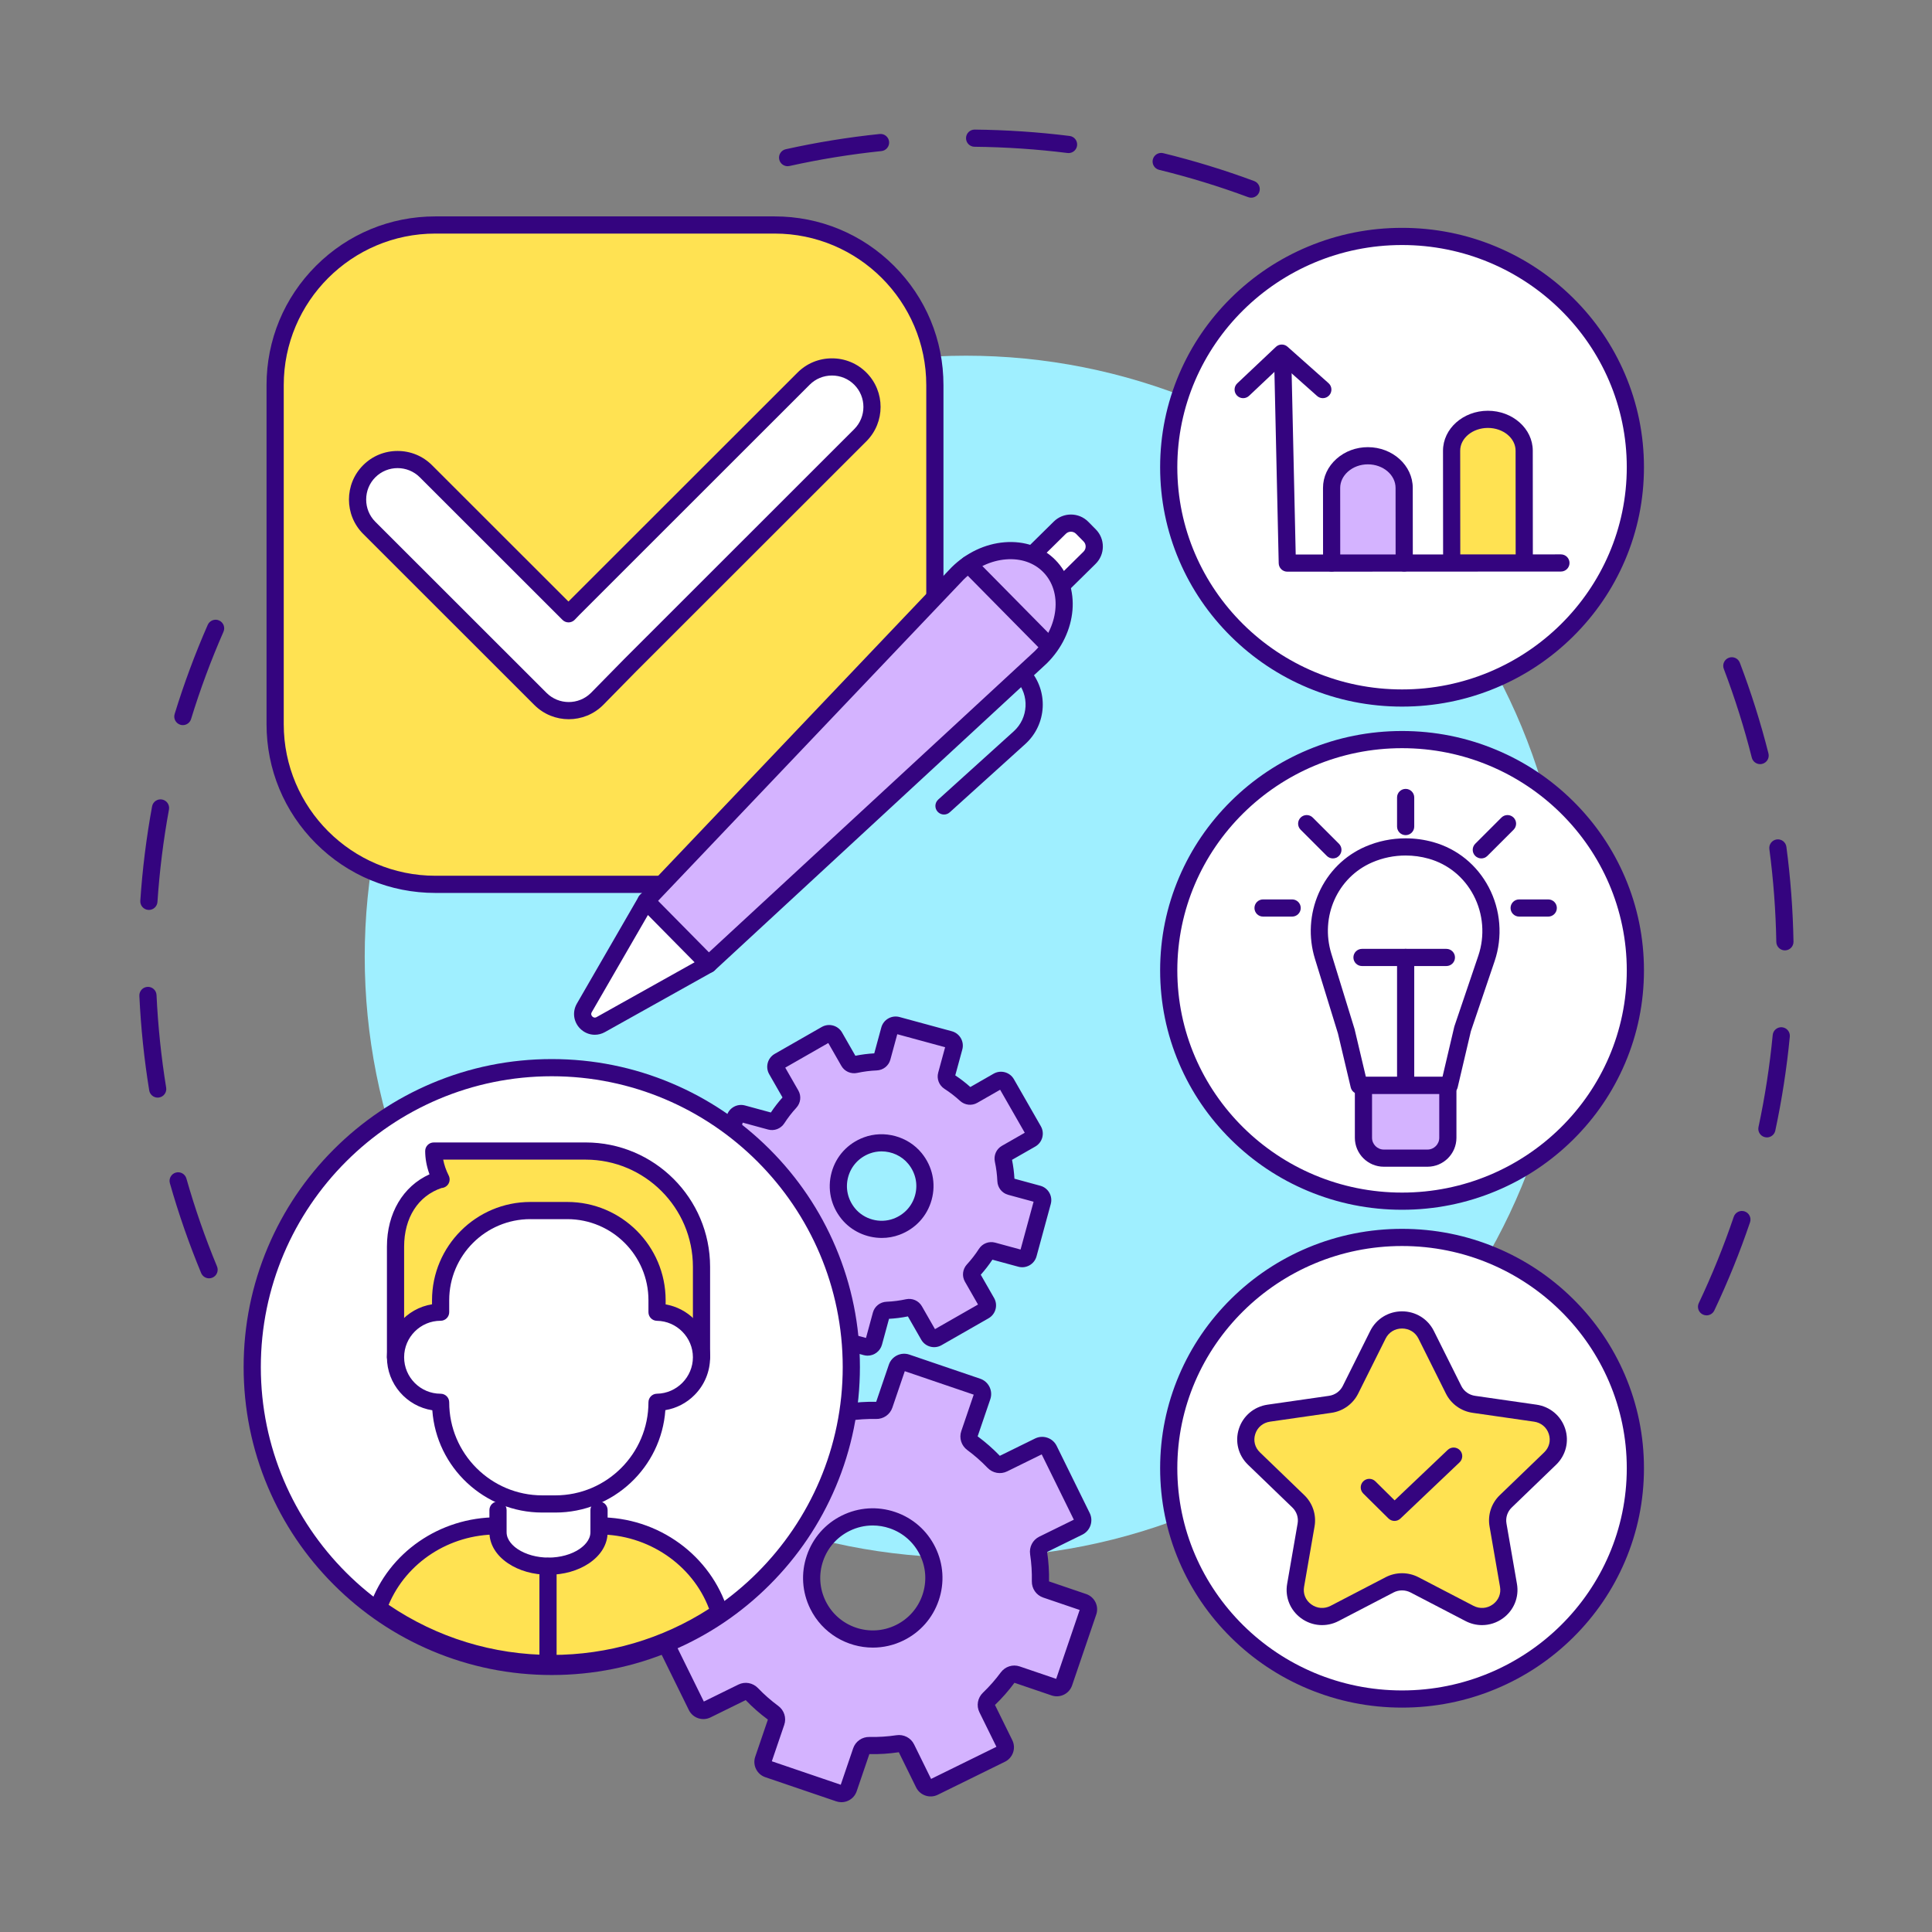 <svg xmlns="http://www.w3.org/2000/svg" xmlns:xlink="http://www.w3.org/1999/xlink" width="1080" viewBox="0 0 810 810" height="1080" preserveAspectRatio="xMidYMid meet"><rect x="0" y="0" width="810" height="810" fill="#808080" stroke="none"/><defs><clipPath id="a73f99adae"><path d="M 326 54.332 L 529 54.332 L 529 83 L 326 83 Z M 326 54.332 " clip-rule="nonzero"></path></clipPath><clipPath id="f95ccffc85"><path d="M 58.277 259 L 94 259 L 94 536 L 58.277 536 Z M 58.277 259 " clip-rule="nonzero"></path></clipPath><clipPath id="63a104f7fc"><path d="M 271 567 L 460 567 L 460 755.582 L 271 755.582 Z M 271 567 " clip-rule="nonzero"></path></clipPath></defs><g clip-path="url(#a73f99adae)"><path fill="#34047f" d="M 524.566 82.887 C 524.148 82.887 523.727 82.812 523.312 82.66 C 511.145 78.145 498.578 74.293 485.973 71.211 C 484.039 70.738 482.855 68.789 483.328 66.859 C 483.801 64.926 485.75 63.746 487.684 64.215 C 500.559 67.363 513.391 71.297 525.82 75.91 C 527.684 76.602 528.637 78.676 527.941 80.539 C 527.402 81.988 526.027 82.887 524.566 82.887 Z M 330.207 69.684 C 328.559 69.684 327.07 68.539 326.695 66.859 C 326.266 64.922 327.488 62.996 329.43 62.566 C 342.352 59.695 355.598 57.547 368.801 56.18 C 370.781 55.973 372.551 57.41 372.758 59.391 C 372.961 61.367 371.523 63.137 369.547 63.34 C 356.613 64.684 343.645 66.785 330.992 69.594 C 330.73 69.652 330.469 69.684 330.207 69.684 Z M 448.004 64.176 C 447.855 64.176 447.707 64.168 447.555 64.148 C 434.711 62.547 421.598 61.664 408.574 61.531 C 406.586 61.512 404.988 59.883 405.012 57.895 C 405.031 55.918 406.641 54.332 408.609 54.332 C 408.625 54.332 408.637 54.332 408.648 54.332 C 421.945 54.469 435.332 55.367 448.445 57.004 C 450.422 57.25 451.82 59.051 451.574 61.023 C 451.348 62.844 449.797 64.176 448.004 64.176 Z M 448.004 64.176 " fill-opacity="1" fill-rule="nonzero"></path></g><g clip-path="url(#f95ccffc85)"><path fill="#34047f" d="M 87.66 535.945 C 86.246 535.945 84.902 535.105 84.328 533.723 C 79.254 521.477 74.844 508.809 71.223 496.07 C 70.68 494.156 71.789 492.164 73.703 491.621 C 75.617 491.078 77.609 492.188 78.152 494.102 C 81.699 506.574 86.016 518.977 90.984 530.965 C 91.746 532.801 90.875 534.91 89.035 535.668 C 88.586 535.855 88.117 535.945 87.66 535.945 Z M 66.109 460.18 C 64.375 460.18 62.848 458.926 62.559 457.156 C 60.438 444.117 59.047 430.777 58.43 417.512 C 58.336 415.527 59.871 413.844 61.859 413.75 C 63.848 413.652 65.531 415.191 65.625 417.18 C 66.23 430.168 67.59 443.23 69.668 456 C 69.988 457.965 68.656 459.812 66.691 460.133 C 66.496 460.164 66.301 460.18 66.109 460.18 Z M 62.426 381.492 C 62.344 381.492 62.262 381.488 62.18 381.484 C 60.195 381.352 58.695 379.637 58.824 377.652 C 59.711 364.406 61.371 351.094 63.758 338.09 C 64.117 336.133 65.996 334.84 67.953 335.199 C 69.91 335.559 71.203 337.434 70.844 339.391 C 68.504 352.125 66.879 365.16 66.016 378.133 C 65.887 380.035 64.305 381.492 62.426 381.492 Z M 76.664 304.012 C 76.312 304.012 75.957 303.961 75.605 303.855 C 73.703 303.27 72.637 301.258 73.219 299.355 C 77.102 286.691 81.77 274.117 87.094 261.977 C 87.895 260.156 90.02 259.328 91.84 260.125 C 93.664 260.926 94.492 263.047 93.691 264.867 C 88.48 276.754 83.906 289.066 80.105 301.465 C 79.633 303.016 78.203 304.012 76.664 304.012 Z M 76.664 304.012 " fill-opacity="1" fill-rule="nonzero"></path></g><path fill="#34047f" d="M 715.48 551.473 C 714.965 551.473 714.438 551.359 713.941 551.125 C 712.141 550.273 711.375 548.125 712.227 546.328 C 717.789 534.602 722.719 522.426 726.883 510.148 C 727.523 508.266 729.566 507.254 731.453 507.891 C 733.336 508.531 734.344 510.574 733.707 512.457 C 729.453 525 724.418 537.434 718.738 549.414 C 718.121 550.711 716.828 551.473 715.48 551.473 Z M 740.781 476.867 C 740.531 476.867 740.277 476.84 740.023 476.785 C 738.078 476.371 736.84 474.457 737.258 472.512 C 739.969 459.848 741.973 446.863 743.215 433.93 C 743.406 431.949 745.168 430.5 747.145 430.688 C 749.125 430.879 750.578 432.637 750.387 434.617 C 749.117 447.828 747.07 461.082 744.301 474.02 C 743.938 475.711 742.445 476.867 740.781 476.867 Z M 748.328 398.449 C 746.367 398.449 744.762 396.879 744.727 394.914 C 744.496 381.902 743.516 368.805 741.812 355.98 C 741.551 354.012 742.938 352.199 744.91 351.938 C 746.879 351.676 748.691 353.062 748.953 355.035 C 750.691 368.129 751.695 381.504 751.93 394.785 C 751.965 396.773 750.383 398.414 748.395 398.449 C 748.371 398.449 748.352 398.449 748.328 398.449 Z M 737.941 320.367 C 736.328 320.367 734.863 319.277 734.449 317.648 C 731.27 305.07 727.32 292.547 722.707 280.422 C 722 278.562 722.934 276.484 724.793 275.777 C 726.652 275.07 728.734 276.004 729.441 277.863 C 734.152 290.246 738.188 303.035 741.434 315.883 C 741.922 317.812 740.754 319.77 738.824 320.254 C 738.527 320.332 738.23 320.367 737.941 320.367 Z M 737.941 320.367 " fill-opacity="1" fill-rule="nonzero"></path><path fill="#9fefff" d="M 657.121 401.09 C 657.121 405.215 657.023 409.336 656.82 413.453 C 656.617 417.574 656.312 421.684 655.91 425.789 C 655.504 429.891 655 433.984 654.395 438.062 C 653.789 442.141 653.082 446.203 652.277 450.246 C 651.473 454.293 650.57 458.312 649.566 462.312 C 648.566 466.312 647.465 470.285 646.266 474.234 C 645.07 478.18 643.777 482.094 642.387 485.977 C 640.996 489.859 639.512 493.703 637.934 497.516 C 636.352 501.324 634.684 505.094 632.918 508.82 C 631.152 512.547 629.301 516.23 627.355 519.867 C 625.41 523.504 623.375 527.09 621.254 530.629 C 619.133 534.164 616.926 537.648 614.637 541.074 C 612.344 544.504 609.969 547.875 607.512 551.188 C 605.051 554.5 602.516 557.75 599.898 560.938 C 597.281 564.125 594.586 567.246 591.816 570.301 C 589.043 573.355 586.199 576.344 583.281 579.258 C 580.363 582.172 577.379 585.016 574.32 587.785 C 571.266 590.555 568.141 593.246 564.949 595.863 C 561.762 598.48 558.512 601.016 555.195 603.473 C 551.883 605.93 548.512 608.301 545.078 610.594 C 541.648 612.883 538.164 615.09 534.625 617.211 C 531.086 619.328 527.496 621.359 523.859 623.305 C 520.219 625.25 516.535 627.102 512.805 628.867 C 509.074 630.629 505.305 632.301 501.492 633.879 C 497.684 635.453 493.832 636.938 489.949 638.328 C 486.062 639.719 482.148 641.012 478.199 642.207 C 474.25 643.406 470.277 644.504 466.273 645.504 C 462.27 646.508 458.246 647.41 454.199 648.215 C 450.152 649.02 446.09 649.727 442.008 650.328 C 437.926 650.934 433.832 651.441 429.727 651.844 C 425.621 652.246 421.508 652.551 417.387 652.754 C 413.266 652.957 409.141 653.059 405.016 653.059 C 400.891 653.059 396.766 652.957 392.645 652.754 C 388.527 652.551 384.41 652.246 380.305 651.844 C 376.199 651.438 372.105 650.934 368.023 650.328 C 363.945 649.727 359.879 649.02 355.832 648.215 C 351.785 647.41 347.762 646.508 343.758 645.504 C 339.758 644.504 335.781 643.406 331.832 642.207 C 327.887 641.012 323.969 639.719 320.086 638.328 C 316.199 636.938 312.352 635.453 308.539 633.879 C 304.727 632.301 300.957 630.629 297.227 628.867 C 293.496 627.102 289.812 625.25 286.176 623.305 C 282.535 621.359 278.945 619.328 275.406 617.211 C 271.867 615.09 268.383 612.883 264.953 610.594 C 261.523 608.301 258.152 605.93 254.836 603.473 C 251.523 601.016 248.27 598.48 245.082 595.863 C 241.895 593.246 238.77 590.555 235.711 587.785 C 232.656 585.016 229.668 582.172 226.75 579.258 C 223.832 576.344 220.988 573.355 218.219 570.301 C 215.449 567.246 212.754 564.125 210.137 560.938 C 207.52 557.75 204.98 554.5 202.523 551.188 C 200.066 547.875 197.691 544.504 195.398 541.074 C 193.105 537.648 190.898 534.164 188.777 530.629 C 186.656 527.09 184.625 523.504 182.68 519.867 C 180.734 516.23 178.879 512.547 177.113 508.82 C 175.352 505.094 173.68 501.324 172.102 497.516 C 170.523 493.703 169.039 489.859 167.648 485.977 C 166.258 482.094 164.965 478.18 163.766 474.234 C 162.566 470.285 161.469 466.312 160.465 462.312 C 159.465 458.312 158.559 454.293 157.754 450.246 C 156.949 446.203 156.246 442.141 155.641 438.062 C 155.035 433.984 154.527 429.891 154.125 425.789 C 153.719 421.684 153.418 417.574 153.215 413.453 C 153.012 409.336 152.91 405.215 152.91 401.09 C 152.91 396.969 153.012 392.848 153.215 388.727 C 153.418 384.609 153.719 380.496 154.125 376.395 C 154.527 372.289 155.035 368.199 155.641 364.121 C 156.246 360.039 156.949 355.98 157.754 351.934 C 158.559 347.891 159.465 343.867 160.465 339.867 C 161.469 335.867 162.566 331.895 163.766 327.949 C 164.965 324.004 166.258 320.09 167.648 316.207 C 169.039 312.324 170.523 308.477 172.102 304.668 C 173.68 300.859 175.352 297.09 177.113 293.363 C 178.879 289.633 180.734 285.953 182.68 282.316 C 184.625 278.68 186.656 275.09 188.777 271.555 C 190.898 268.016 193.105 264.535 195.398 261.105 C 197.691 257.676 200.066 254.309 202.523 250.996 C 204.98 247.684 207.52 244.434 210.137 241.246 C 212.754 238.059 215.449 234.938 218.219 231.879 C 220.988 228.824 223.832 225.84 226.75 222.926 C 229.668 220.008 232.656 217.164 235.711 214.395 C 238.77 211.629 241.895 208.934 245.082 206.316 C 248.27 203.703 251.523 201.168 254.836 198.711 C 258.152 196.254 261.523 193.879 264.953 191.59 C 268.383 189.297 271.867 187.094 275.406 184.973 C 278.945 182.852 282.535 180.82 286.176 178.875 C 289.812 176.934 293.496 175.078 297.227 173.316 C 300.957 171.555 304.727 169.883 308.539 168.305 C 312.352 166.727 316.199 165.242 320.086 163.855 C 323.969 162.465 327.887 161.172 331.832 159.973 C 335.781 158.777 339.758 157.676 343.758 156.676 C 347.762 155.672 351.785 154.77 355.832 153.965 C 359.879 153.16 363.945 152.457 368.023 151.852 C 372.105 151.246 376.199 150.742 380.305 150.34 C 384.41 149.934 388.527 149.629 392.645 149.43 C 396.766 149.227 400.891 149.125 405.016 149.125 C 409.141 149.125 413.266 149.227 417.387 149.43 C 421.508 149.629 425.621 149.934 429.727 150.34 C 433.832 150.742 437.926 151.246 442.008 151.852 C 446.09 152.457 450.152 153.16 454.199 153.965 C 458.246 154.77 462.27 155.672 466.273 156.676 C 470.277 157.676 474.25 158.777 478.199 159.973 C 482.148 161.172 486.062 162.465 489.949 163.855 C 493.832 165.242 497.684 166.727 501.492 168.305 C 505.305 169.883 509.074 171.555 512.805 173.316 C 516.535 175.078 520.219 176.934 523.859 178.875 C 527.496 180.82 531.086 182.852 534.625 184.973 C 538.164 187.094 541.648 189.297 545.078 191.59 C 548.512 193.879 551.883 196.254 555.195 198.711 C 558.512 201.168 561.762 203.703 564.949 206.316 C 568.141 208.934 571.266 211.625 574.32 214.395 C 577.379 217.164 580.363 220.008 583.281 222.922 C 586.199 225.84 589.043 228.824 591.816 231.879 C 594.586 234.938 597.281 238.059 599.898 241.246 C 602.516 244.434 605.051 247.684 607.512 250.996 C 609.969 254.309 612.344 257.676 614.637 261.105 C 616.926 264.535 619.133 268.016 621.254 271.555 C 623.375 275.09 625.41 278.68 627.355 282.316 C 629.301 285.953 631.152 289.633 632.918 293.363 C 634.684 297.09 636.352 300.859 637.934 304.668 C 639.512 308.477 640.996 312.324 642.387 316.207 C 643.777 320.09 645.07 324.004 646.266 327.949 C 647.465 331.895 648.566 335.867 649.566 339.867 C 650.57 343.867 651.473 347.891 652.277 351.934 C 653.082 355.98 653.789 360.039 654.395 364.121 C 655 368.199 655.504 372.289 655.91 376.395 C 656.312 380.496 656.617 384.609 656.82 388.727 C 657.023 392.848 657.121 396.969 657.121 401.09 Z M 657.121 401.09 " fill-opacity="1" fill-rule="nonzero"></path><path fill="#ffe252" d="M 276.613 370.766 L 182.527 370.766 C 145.43 370.766 115.355 340.707 115.355 303.629 L 115.355 161.465 C 115.355 124.387 145.43 94.328 182.527 94.328 L 324.773 94.328 C 361.871 94.328 391.945 124.387 391.945 161.465 L 391.945 250.445 Z M 276.613 370.766 " fill-opacity="1" fill-rule="nonzero"></path><path fill="#34047f" d="M 276.613 374.367 L 182.527 374.367 C 163.625 374.367 145.852 367.008 132.48 353.648 C 119.113 340.289 111.75 322.523 111.75 303.629 L 111.75 161.465 C 111.75 142.57 119.113 124.805 132.48 111.445 C 145.852 98.086 163.625 90.727 182.527 90.727 L 324.773 90.727 C 343.676 90.727 361.449 98.086 374.82 111.445 C 388.188 124.805 395.551 142.57 395.551 161.465 L 395.551 250.445 C 395.551 252.434 393.938 254.047 391.945 254.047 C 389.957 254.047 388.344 252.434 388.344 250.445 L 388.344 161.465 C 388.344 126.43 359.824 97.926 324.773 97.926 L 182.527 97.926 C 147.477 97.926 118.957 126.43 118.957 161.465 L 118.957 303.629 C 118.957 338.664 147.477 367.164 182.527 367.164 L 276.613 367.164 C 278.602 367.164 280.215 368.777 280.215 370.766 C 280.215 372.754 278.602 374.367 276.613 374.367 Z M 276.613 374.367 " fill-opacity="1" fill-rule="nonzero"></path><path fill="#ffffff" d="M 240.352 255.262 L 336.93 158.738 C 343.461 152.211 354.148 152.211 360.68 158.738 C 367.211 165.266 367.211 175.945 360.68 182.473 L 264.102 278.996 L 250.328 293.027 C 243.797 299.555 233.109 299.555 226.578 293.027 L 154.812 221.301 C 148.281 214.773 148.281 204.094 154.812 197.566 C 161.344 191.039 172.031 191.039 178.562 197.566 L 238.113 257.082 L 238.359 257.34 Z M 240.352 255.262 " fill-opacity="1" fill-rule="nonzero"></path><path fill="#34047f" d="M 238.453 301.535 C 233.23 301.535 228.008 299.547 224.031 295.574 L 152.266 223.848 C 144.312 215.898 144.312 202.969 152.266 195.02 C 156.105 191.184 161.227 189.07 166.688 189.07 C 172.148 189.07 177.27 191.184 181.109 195.02 L 238.32 252.199 L 334.383 156.191 C 338.223 152.352 343.344 150.238 348.805 150.238 C 354.266 150.238 359.391 152.352 363.227 156.191 C 371.18 164.137 371.18 177.07 363.227 185.02 L 266.66 281.531 L 252.898 295.547 C 252.891 295.555 252.883 295.562 252.875 295.574 C 248.898 299.547 243.676 301.535 238.453 301.535 Z M 166.688 196.258 C 163.309 196.258 159.934 197.543 157.359 200.113 C 154.883 202.59 153.52 205.898 153.52 209.434 C 153.52 212.969 154.883 216.281 157.359 218.758 L 229.125 290.48 C 234.266 295.617 242.625 295.621 247.77 290.492 L 261.531 276.477 C 261.539 276.469 261.547 276.461 261.555 276.453 L 358.133 179.926 C 363.277 174.785 363.277 166.422 358.133 161.281 C 355.656 158.805 352.344 157.441 348.809 157.441 C 345.27 157.441 341.957 158.805 339.48 161.281 L 242.93 257.781 L 240.961 259.832 C 240.281 260.539 239.344 260.941 238.359 260.941 C 237.379 260.941 236.441 260.539 235.762 259.832 L 235.539 259.602 L 176.016 200.113 C 173.445 197.543 170.066 196.258 166.688 196.258 Z M 166.688 196.258 " fill-opacity="1" fill-rule="nonzero"></path><path fill="#ffffff" d="M 445.363 245.117 L 456.801 233.844 C 459.402 231.277 459.434 227.086 456.863 224.484 L 453.711 221.289 C 451.141 218.684 446.949 218.656 444.344 221.223 L 432.898 232.508 Z M 445.363 245.117 " fill-opacity="1" fill-rule="nonzero"></path><path fill="#34047f" d="M 445.367 248.719 C 444.434 248.719 443.504 248.359 442.801 247.645 C 441.402 246.23 441.418 243.949 442.836 242.555 L 454.27 231.281 C 454.844 230.715 455.164 229.961 455.168 229.152 C 455.176 228.348 454.867 227.586 454.301 227.012 L 451.145 223.816 C 449.977 222.633 448.059 222.617 446.871 223.785 L 435.426 235.07 C 434.012 236.465 431.73 236.449 430.332 235.035 C 428.938 233.621 428.953 231.34 430.367 229.945 L 441.812 218.66 C 445.828 214.703 452.312 214.746 456.273 218.758 L 459.43 221.957 C 461.348 223.898 462.391 226.473 462.375 229.203 C 462.355 231.934 461.273 234.492 459.328 236.406 L 447.895 247.68 C 447.191 248.371 446.277 248.719 445.367 248.719 Z M 445.367 248.719 " fill-opacity="1" fill-rule="nonzero"></path><path fill="#d4b3ff" d="M 270.887 377.727 L 401.516 240.387 C 413.07 228.996 430.348 227.605 439.91 237.293 C 449.473 246.984 447.844 264.23 436.289 275.621 L 297.098 404.281 Z M 270.887 377.727 " fill-opacity="1" fill-rule="nonzero"></path><path fill="#34047f" d="M 297.098 407.883 C 296.129 407.883 295.164 407.492 294.453 406.727 C 293.102 405.266 293.191 402.988 294.652 401.637 L 433.801 273.016 C 443.934 262.992 445.527 248.113 437.344 239.824 C 433.48 235.906 427.941 234.023 421.75 234.523 C 415.336 235.039 409.066 238.02 404.086 242.91 L 273.5 380.207 C 272.129 381.648 269.848 381.703 268.406 380.336 C 266.965 378.965 266.906 376.688 268.277 375.246 L 398.906 237.906 C 398.934 237.875 398.961 237.848 398.988 237.82 C 405.176 231.719 413.055 228 421.172 227.348 C 429.523 226.676 437.09 229.309 442.473 234.766 C 453.457 245.895 451.816 265.371 438.82 278.184 C 438.793 278.211 438.766 278.238 438.734 278.262 L 299.543 406.926 C 298.852 407.566 297.973 407.883 297.098 407.883 Z M 297.098 407.883 " fill-opacity="1" fill-rule="nonzero"></path><path fill="#34047f" d="M 395.773 341.496 C 394.789 341.496 393.812 341.094 393.098 340.309 C 391.766 338.836 391.879 336.559 393.355 335.223 L 425.016 306.605 C 431.195 301.02 431.676 291.449 426.086 285.27 C 424.75 283.797 424.867 281.52 426.34 280.188 C 427.816 278.852 430.094 278.965 431.43 280.441 C 439.684 289.562 438.973 303.695 429.848 311.945 L 398.188 340.562 C 397.5 341.188 396.633 341.496 395.773 341.496 Z M 395.773 341.496 " fill-opacity="1" fill-rule="nonzero"></path><path fill="#ffffff" d="M 270.887 377.727 L 254.977 405.258 L 244.984 422.555 C 242.387 427.047 247.359 432.086 251.891 429.555 L 269.332 419.805 L 297.098 404.281 Z M 270.887 377.727 " fill-opacity="1" fill-rule="nonzero"></path><path fill="#34047f" d="M 249.367 433.828 C 247.109 433.828 244.895 432.934 243.199 431.219 C 240.414 428.395 239.879 424.191 241.863 420.754 L 267.77 375.926 C 268.332 374.953 269.316 374.297 270.43 374.152 C 271.547 374.012 272.664 374.398 273.453 375.195 L 299.66 401.754 C 300.449 402.555 300.82 403.676 300.664 404.789 C 300.504 405.898 299.836 406.875 298.855 407.422 L 253.648 432.695 C 252.293 433.457 250.82 433.828 249.367 433.828 Z M 271.645 383.617 L 248.102 424.355 C 247.602 425.219 248.031 425.859 248.328 426.16 C 248.629 426.465 249.262 426.902 250.133 426.414 L 291.211 403.445 Z M 271.645 383.617 " fill-opacity="1" fill-rule="nonzero"></path><path fill="#ffffff" d="M 439.25 270.195 C 428.195 258.996 417.141 247.797 406.09 236.598 Z M 439.25 270.195 " fill-opacity="1" fill-rule="nonzero"></path><path fill="#34047f" d="M 439.25 273.797 C 438.32 273.797 437.391 273.438 436.684 272.727 L 403.523 239.125 C 402.125 237.711 402.141 235.43 403.559 234.035 C 404.977 232.637 407.258 232.652 408.652 234.07 L 441.812 267.668 C 443.211 269.086 443.195 271.363 441.777 272.762 C 441.078 273.453 440.164 273.797 439.25 273.797 Z M 439.25 273.797 " fill-opacity="1" fill-rule="nonzero"></path><path fill="#d4b3ff" d="M 320.891 541.262 L 331.324 535.297 C 332.301 534.738 333.508 534.902 334.336 535.664 C 336.523 537.672 338.863 539.477 341.324 541.062 C 342.27 541.672 342.73 542.801 342.438 543.883 L 340.582 550.699 C 339.48 554.742 341.867 558.91 345.914 560.008 L 363.059 564.672 C 364.461 565.051 365.91 564.223 366.289 562.82 L 369.445 551.227 C 369.742 550.145 370.711 549.402 371.836 549.359 C 374.762 549.234 377.691 548.867 380.598 548.242 C 381.695 548.004 382.82 548.473 383.379 549.449 L 389.352 559.875 C 390.074 561.137 391.684 561.574 392.945 560.852 L 412.668 549.574 C 413.93 548.852 414.367 547.242 413.645 545.98 L 407.672 535.555 C 407.117 534.578 407.281 533.371 408.039 532.543 C 410.051 530.355 411.855 528.02 413.445 525.559 C 414.055 524.613 415.18 524.152 416.266 524.449 L 427.867 527.602 C 429.27 527.984 430.719 527.156 431.102 525.754 L 437.066 503.84 C 437.445 502.438 436.617 500.988 435.215 500.609 L 423.613 497.453 C 422.527 497.16 421.789 496.188 421.742 495.066 C 421.621 492.141 421.25 489.211 420.625 486.309 C 420.387 485.211 420.859 484.086 421.832 483.527 L 432.266 477.559 C 433.531 476.836 433.969 475.23 433.246 473.969 L 421.961 454.258 C 421.234 452.996 419.625 452.559 418.363 453.281 L 407.93 459.246 C 406.957 459.805 405.746 459.641 404.922 458.883 C 402.73 456.871 400.391 455.066 397.93 453.48 C 396.984 452.871 396.523 451.746 396.82 450.66 L 399.977 439.066 C 400.355 437.664 399.527 436.215 398.125 435.832 L 376.199 429.871 C 374.797 429.492 373.348 430.32 372.965 431.723 L 369.809 443.316 C 369.516 444.402 368.543 445.141 367.422 445.188 C 364.496 445.309 361.562 445.676 358.656 446.305 C 357.559 446.539 356.434 446.07 355.875 445.094 L 349.906 434.668 C 349.184 433.406 347.574 432.969 346.309 433.691 L 326.59 444.969 C 325.328 445.691 324.891 447.301 325.613 448.562 L 331.582 458.992 C 332.141 459.965 331.977 461.172 331.215 462 C 329.203 464.188 327.398 466.523 325.812 468.984 C 325.203 469.93 324.074 470.391 322.992 470.094 L 311.391 466.941 C 309.984 466.559 308.539 467.387 308.156 468.793 L 302.191 490.703 C 301.809 492.109 302.637 493.555 304.043 493.938 L 315.645 497.09 C 316.727 497.387 317.465 498.355 317.512 499.477 C 317.633 502.402 318.004 505.332 318.633 508.234 C 318.867 509.332 318.398 510.457 317.422 511.016 L 306.988 516.984 C 305.727 517.707 305.289 519.316 306.012 520.578 L 317.297 540.285 C 318.02 541.547 319.629 541.984 320.891 541.262 Z M 355.629 508.816 C 347.691 499.059 351.621 484.625 363.41 480.227 C 370.547 477.566 378.824 479.816 383.629 485.727 C 391.562 495.484 387.637 509.918 375.848 514.316 C 368.707 516.977 360.434 514.727 355.629 508.816 Z M 355.629 508.816 " fill-opacity="1" fill-rule="nonzero"></path><path fill="#34047f" d="M 363.746 568.363 C 363.207 568.363 362.656 568.293 362.113 568.145 L 344.969 563.484 C 342.086 562.699 339.68 560.84 338.191 558.246 C 336.707 555.652 336.324 552.637 337.105 549.754 L 338.758 543.688 C 336.543 542.215 334.422 540.578 332.441 538.805 L 322.684 544.387 C 321.238 545.215 319.555 545.43 317.949 544.992 C 316.34 544.555 315 543.52 314.172 542.074 L 302.887 522.363 C 301.176 519.383 302.215 515.566 305.199 513.859 L 314.961 508.277 C 314.438 505.672 314.098 503.016 313.949 500.359 L 303.098 497.41 C 301.488 496.973 300.148 495.938 299.32 494.492 C 298.496 493.047 298.281 491.363 298.715 489.758 L 304.68 467.848 C 305.582 464.531 309.02 462.566 312.336 463.469 L 323.188 466.418 C 324.66 464.203 326.301 462.086 328.07 460.105 L 322.488 450.352 C 320.777 447.367 321.816 443.551 324.801 441.844 L 344.523 430.566 C 347.508 428.859 351.324 429.895 353.035 432.879 L 358.621 442.633 C 361.227 442.109 363.883 441.77 366.539 441.625 L 369.492 430.777 C 369.93 429.168 370.965 427.828 372.41 427.004 C 373.855 426.176 375.539 425.961 377.145 426.398 L 399.07 432.359 C 402.391 433.262 404.355 436.691 403.453 440.008 L 400.5 450.855 C 402.715 452.328 404.836 453.965 406.816 455.738 L 416.578 450.152 C 419.562 448.445 423.379 449.484 425.086 452.469 L 436.375 472.18 C 438.082 475.16 437.043 478.977 434.059 480.684 L 424.297 486.266 C 424.824 488.871 425.164 491.527 425.309 494.18 L 436.16 497.133 C 439.48 498.035 441.445 501.465 440.543 504.785 L 434.578 526.695 C 434.141 528.305 433.102 529.645 431.656 530.469 C 430.211 531.297 428.531 531.512 426.922 531.074 L 416.07 528.125 C 414.598 530.34 412.961 532.457 411.188 534.438 L 416.773 544.191 C 417.598 545.637 417.816 547.316 417.379 548.922 C 416.941 550.531 415.902 551.871 414.457 552.699 L 394.738 563.977 C 393.289 564.805 391.609 565.02 390 564.582 C 388.395 564.145 387.051 563.109 386.227 561.664 L 380.641 551.91 C 378.035 552.434 375.375 552.773 372.723 552.918 L 369.77 563.766 C 369.012 566.535 366.492 568.363 363.746 568.363 Z M 332.574 531.363 C 334.086 531.363 335.59 531.926 336.773 533.012 C 338.789 534.863 340.977 536.555 343.277 538.039 C 345.559 539.508 346.617 542.238 345.914 544.828 L 344.059 551.645 C 343.777 552.672 343.914 553.746 344.445 554.668 C 344.973 555.594 345.832 556.258 346.859 556.535 L 363.07 560.941 L 365.969 550.281 C 366.676 547.691 368.973 545.871 371.684 545.762 C 374.422 545.648 377.164 545.297 379.84 544.719 C 382.492 544.148 385.172 545.332 386.508 547.66 L 391.996 557.246 L 410.035 546.93 L 404.547 537.34 C 403.215 535.012 403.551 532.105 405.391 530.105 C 407.242 528.094 408.934 525.906 410.418 523.605 C 411.887 521.324 414.617 520.27 417.211 520.973 L 427.879 523.875 L 433.336 503.828 L 422.668 500.926 C 420.074 500.223 418.258 497.926 418.145 495.215 C 418.031 492.484 417.68 489.742 417.105 487.066 C 416.531 484.414 417.715 481.734 420.043 480.402 L 429.637 474.914 L 419.312 456.883 L 409.719 462.371 C 407.391 463.703 404.48 463.367 402.484 461.531 C 400.469 459.68 398.277 457.988 395.977 456.504 C 393.695 455.035 392.637 452.305 393.344 449.715 L 396.246 439.051 L 376.188 433.598 L 373.285 444.262 C 372.578 446.852 370.285 448.668 367.57 448.781 C 364.836 448.895 362.094 449.246 359.418 449.82 C 356.762 450.391 354.086 449.211 352.75 446.883 L 347.262 437.293 L 329.219 447.613 L 334.711 457.199 C 336.043 459.531 335.703 462.438 333.867 464.434 C 332.016 466.449 330.324 468.637 328.84 470.934 C 327.367 473.215 324.637 474.273 322.047 473.57 L 311.379 470.668 L 305.922 490.715 L 316.59 493.613 C 319.18 494.32 321 496.617 321.113 499.328 C 321.227 502.059 321.574 504.801 322.152 507.477 C 322.723 510.129 321.543 512.805 319.211 514.141 L 309.617 519.625 L 319.941 537.656 L 329.535 532.172 C 330.484 531.629 331.531 531.363 332.574 531.363 Z M 319.102 538.137 Z M 369.711 519.012 C 363.301 519.012 356.969 516.18 352.832 511.09 C 348.309 505.527 346.785 498.41 348.645 491.566 C 350.508 484.723 355.43 479.363 362.148 476.855 C 370.695 473.668 380.676 476.383 386.426 483.457 C 390.949 489.02 392.473 496.133 390.609 502.977 C 388.746 509.82 383.828 515.184 377.105 517.688 C 374.711 518.582 372.207 519.012 369.711 519.012 Z M 369.594 482.719 C 367.934 482.719 366.262 483.008 364.668 483.602 C 360.152 485.285 356.844 488.879 355.598 493.457 C 354.352 498.035 355.383 502.805 358.422 506.547 C 362.254 511.258 368.898 513.062 374.59 510.941 C 379.105 509.258 382.414 505.664 383.66 501.086 C 384.906 496.508 383.875 491.734 380.832 487.996 C 378.078 484.605 373.863 482.719 369.594 482.719 Z M 369.594 482.719 " fill-opacity="1" fill-rule="nonzero"></path><path fill="#d4b3ff" d="M 296.285 716.805 L 311.168 709.488 C 312.527 708.82 314.141 709.145 315.188 710.234 C 317.961 713.125 320.957 715.75 324.133 718.09 C 325.355 718.988 325.879 720.547 325.391 721.98 L 320.043 737.672 C 319.477 739.328 320.363 741.129 322.02 741.691 L 351.734 751.809 C 353.391 752.371 355.191 751.488 355.758 749.832 L 361.105 734.141 C 361.594 732.707 362.961 731.793 364.477 731.828 C 368.422 731.91 372.398 731.66 376.359 731.062 C 377.855 730.84 379.332 731.566 380 732.926 L 387.32 747.797 C 388.09 749.367 389.992 750.016 391.562 749.242 L 419.73 735.398 C 421.301 734.625 421.949 732.727 421.176 731.156 L 413.855 716.281 C 413.188 714.926 413.512 713.312 414.605 712.266 C 417.496 709.492 420.121 706.5 422.465 703.324 C 423.363 702.105 424.922 701.578 426.355 702.066 L 442.055 707.414 C 443.711 707.977 445.512 707.094 446.078 705.438 L 456.199 675.738 C 456.766 674.082 455.879 672.285 454.223 671.719 L 438.52 666.375 C 437.086 665.887 436.176 664.52 436.207 663.004 C 436.289 659.059 436.039 655.086 435.441 651.129 C 435.219 649.633 435.945 648.156 437.305 647.488 L 452.188 640.176 C 453.758 639.402 454.406 637.504 453.633 635.934 L 439.777 607.781 C 439.008 606.211 437.105 605.566 435.535 606.336 L 420.652 613.652 C 419.297 614.32 417.684 613.996 416.633 612.906 C 413.859 610.016 410.867 607.391 407.688 605.051 C 406.469 604.152 405.941 602.594 406.43 601.16 L 411.781 585.469 C 412.344 583.812 411.457 582.012 409.801 581.449 L 380.086 571.332 C 378.43 570.77 376.629 571.652 376.066 573.309 L 370.715 589 C 370.227 590.434 368.859 591.348 367.348 591.312 C 363.398 591.23 359.426 591.48 355.461 592.078 C 353.965 592.301 352.492 591.574 351.824 590.219 L 344.504 575.344 C 343.73 573.773 341.832 573.125 340.262 573.898 L 312.09 587.742 C 310.52 588.516 309.875 590.414 310.645 591.984 L 317.965 606.859 C 318.633 608.215 318.309 609.828 317.219 610.875 C 314.324 613.648 311.703 616.641 309.359 619.816 C 308.461 621.035 306.902 621.562 305.469 621.074 L 289.766 615.727 C 288.109 615.164 286.309 616.047 285.746 617.703 L 275.621 647.402 C 275.059 649.059 275.941 650.859 277.602 651.422 L 293.301 656.77 C 294.734 657.258 295.648 658.621 295.617 660.137 C 295.531 664.082 295.781 668.055 296.379 672.016 C 296.605 673.512 295.875 674.984 294.516 675.652 L 279.633 682.965 C 278.062 683.738 277.418 685.637 278.188 687.207 L 292.043 715.359 C 292.816 716.93 294.715 717.574 296.285 716.805 Z M 342.93 672.867 C 336.688 660.18 341.914 644.84 354.609 638.602 C 367.301 632.359 382.652 637.586 388.895 650.273 C 395.137 662.957 389.906 678.301 377.215 684.539 C 364.523 690.777 349.172 685.551 342.93 672.867 Z M 342.93 672.867 " fill-opacity="1" fill-rule="nonzero"></path><g clip-path="url(#63a104f7fc)"><path fill="#34047f" d="M 352.762 755.582 C 352.027 755.582 351.289 755.461 350.574 755.215 L 320.859 745.098 C 317.324 743.895 315.43 740.043 316.633 736.512 L 321.938 720.945 C 318.621 718.496 315.492 715.75 312.637 712.777 L 297.875 720.035 C 296.254 720.832 294.414 720.949 292.703 720.367 C 290.992 719.785 289.609 718.57 288.809 716.949 L 274.957 688.797 C 273.309 685.445 274.695 681.383 278.047 679.734 L 292.805 672.48 C 292.195 668.402 291.93 664.25 292.012 660.133 L 276.438 654.828 C 274.727 654.246 273.344 653.031 272.547 651.41 C 271.746 649.789 271.629 647.953 272.215 646.238 L 282.336 616.543 C 283.539 613.012 287.395 611.117 290.93 612.32 L 306.504 617.621 C 308.953 614.305 311.703 611.18 314.672 608.324 L 307.414 593.57 C 305.766 590.223 307.152 586.16 310.504 584.512 L 338.672 570.668 C 342.02 569.02 346.086 570.402 347.734 573.754 L 354.996 588.504 C 359.074 587.895 363.23 587.629 367.352 587.711 L 372.656 572.148 C 373.859 568.617 377.715 566.719 381.25 567.922 L 410.961 578.039 C 414.496 579.242 416.395 583.098 415.191 586.629 L 409.883 602.195 C 413.203 604.645 416.328 607.391 419.184 610.359 L 433.945 603.105 C 435.57 602.309 437.406 602.188 439.117 602.773 C 440.832 603.355 442.211 604.57 443.012 606.191 L 456.863 634.344 C 458.512 637.691 457.129 641.758 453.777 643.406 L 439.016 650.66 C 439.625 654.734 439.891 658.887 439.809 663.008 L 455.383 668.309 C 457.094 668.895 458.477 670.109 459.277 671.73 C 460.074 673.352 460.191 675.188 459.609 676.898 L 449.484 706.598 C 448.902 708.309 447.688 709.688 446.066 710.488 C 444.441 711.285 442.605 711.402 440.891 710.82 L 425.32 705.52 C 422.867 708.832 420.117 711.961 417.148 714.812 L 424.406 729.566 C 425.207 731.188 425.324 733.023 424.742 734.734 C 424.156 736.445 422.941 737.828 421.32 738.625 L 393.152 752.473 C 389.801 754.121 385.734 752.734 384.086 749.387 L 376.828 734.633 C 372.746 735.242 368.594 735.508 364.473 735.426 L 359.168 750.992 C 358.582 752.703 357.367 754.086 355.746 754.883 C 354.801 755.348 353.785 755.582 352.762 755.582 Z M 323.594 738.422 L 352.488 748.262 L 357.695 732.977 C 358.688 730.07 361.441 728.148 364.551 728.227 C 368.312 728.305 372.105 728.062 375.824 727.504 C 378.898 727.039 381.879 728.582 383.23 731.336 L 390.359 745.82 L 417.754 732.355 L 410.625 717.871 C 409.27 715.117 409.867 711.82 412.109 709.668 C 414.824 707.066 417.332 704.211 419.566 701.188 C 421.414 698.684 424.605 697.668 427.516 698.66 L 442.809 703.867 L 452.652 674.988 L 437.359 669.781 C 434.449 668.789 432.539 666.035 432.605 662.93 C 432.684 659.168 432.441 655.379 431.883 651.664 C 431.418 648.59 432.961 645.613 435.715 644.258 L 450.211 637.137 L 436.738 609.758 L 422.242 616.883 C 419.488 618.238 416.191 617.641 414.035 615.398 C 411.434 612.684 408.578 610.18 405.551 607.945 C 403.047 606.102 402.031 602.906 403.023 600 L 408.23 584.719 L 379.336 574.879 L 374.129 590.164 C 373.137 593.07 370.391 594.977 367.27 594.914 C 363.508 594.836 359.719 595.078 356 595.637 C 352.922 596.102 349.945 594.559 348.59 591.805 L 341.461 577.32 L 314.07 590.785 L 321.199 605.27 C 322.555 608.023 321.957 611.32 319.711 613.473 C 317 616.074 314.492 618.93 312.258 621.953 C 310.41 624.457 307.215 625.473 304.309 624.48 L 289.016 619.273 L 279.172 648.152 L 294.465 653.359 C 297.375 654.352 299.285 657.105 299.219 660.211 C 299.137 663.969 299.383 667.762 299.941 671.477 C 300.406 674.551 298.863 677.527 296.109 678.883 L 281.613 686.008 L 295.086 713.383 L 309.578 706.258 C 312.336 704.902 315.633 705.5 317.789 707.742 C 320.391 710.457 323.246 712.961 326.273 715.195 C 328.777 717.039 329.793 720.234 328.801 723.141 Z M 294.699 713.57 C 294.699 713.57 294.699 713.574 294.695 713.574 Z M 365.957 690.766 C 355.164 690.766 344.773 684.77 339.695 674.457 C 336.254 667.457 335.742 659.539 338.258 652.156 C 340.773 644.773 346.016 638.809 353.02 635.367 C 360.02 631.926 367.945 631.418 375.332 633.93 C 382.719 636.445 388.684 641.688 392.125 648.684 C 395.57 655.684 396.082 663.602 393.566 670.984 C 391.047 678.367 385.809 684.328 378.805 687.77 C 374.668 689.805 370.281 690.766 365.957 690.766 Z M 365.891 639.562 C 362.57 639.562 359.266 640.32 356.199 641.832 C 350.922 644.422 346.973 648.914 345.078 654.477 C 343.18 660.039 343.566 666.004 346.16 671.277 C 351.516 682.16 364.734 686.664 375.625 681.309 C 380.898 678.715 384.852 674.227 386.746 668.664 C 388.641 663.102 388.258 657.133 385.66 651.863 C 383.066 646.59 378.574 642.641 373.008 640.746 C 370.68 639.953 368.281 639.562 365.891 639.562 Z M 365.891 639.562 " fill-opacity="1" fill-rule="nonzero"></path></g><path fill="#ffffff" d="M 356.922 573.141 C 356.918 575.195 356.871 577.246 356.77 579.297 C 356.668 581.352 356.516 583.398 356.316 585.441 C 356.113 587.488 355.863 589.523 355.562 591.559 C 355.258 593.59 354.906 595.613 354.508 597.629 C 354.105 599.641 353.656 601.645 353.156 603.637 C 352.656 605.629 352.109 607.609 351.512 609.574 C 350.914 611.543 350.27 613.492 349.578 615.426 C 348.887 617.359 348.148 619.273 347.359 621.172 C 346.574 623.07 345.742 624.949 344.863 626.805 C 343.984 628.66 343.059 630.496 342.09 632.309 C 341.121 634.121 340.109 635.906 339.051 637.668 C 337.996 639.43 336.898 641.164 335.754 642.871 C 334.613 644.582 333.43 646.262 332.207 647.91 C 330.98 649.559 329.719 651.18 328.414 652.766 C 327.109 654.355 325.766 655.91 324.387 657.43 C 323.008 658.953 321.59 660.441 320.137 661.895 C 318.684 663.348 317.195 664.762 315.672 666.141 C 314.148 667.52 312.594 668.863 311.004 670.164 C 309.418 671.469 307.797 672.73 306.145 673.957 C 304.496 675.18 302.816 676.363 301.105 677.504 C 299.398 678.645 297.66 679.742 295.898 680.797 C 294.137 681.855 292.348 682.867 290.535 683.836 C 288.723 684.805 286.887 685.727 285.027 686.605 C 283.172 687.484 281.293 688.316 279.395 689.102 C 277.496 689.887 275.578 690.625 273.645 691.32 C 271.707 692.012 269.758 692.656 267.789 693.25 C 265.824 693.848 263.844 694.395 261.848 694.895 C 259.855 695.395 257.852 695.844 255.836 696.246 C 253.82 696.645 251.793 696.996 249.762 697.297 C 247.727 697.598 245.688 697.852 243.645 698.051 C 241.598 698.254 239.551 698.402 237.496 698.504 C 235.445 698.605 233.391 698.656 231.336 698.656 C 229.277 698.656 227.227 698.605 225.172 698.504 C 223.117 698.402 221.07 698.254 219.023 698.051 C 216.98 697.852 214.941 697.598 212.906 697.297 C 210.875 696.996 208.848 696.645 206.832 696.246 C 204.816 695.844 202.812 695.395 200.82 694.895 C 198.824 694.395 196.844 693.848 194.879 693.25 C 192.91 692.656 190.961 692.012 189.027 691.32 C 187.09 690.625 185.172 689.887 183.273 689.102 C 181.375 688.316 179.496 687.484 177.641 686.605 C 175.781 685.727 173.945 684.805 172.133 683.836 C 170.32 682.867 168.531 681.855 166.77 680.797 C 165.008 679.742 163.27 678.645 161.562 677.504 C 159.852 676.363 158.172 675.18 156.523 673.957 C 154.871 672.73 153.254 671.469 151.664 670.164 C 150.074 668.863 148.52 667.52 146.996 666.141 C 145.473 664.762 143.984 663.348 142.531 661.895 C 141.078 660.441 139.66 658.953 138.281 657.43 C 136.902 655.91 135.559 654.355 134.254 652.766 C 132.949 651.18 131.688 649.559 130.461 647.91 C 129.238 646.262 128.055 644.582 126.914 642.871 C 125.77 641.164 124.672 639.43 123.617 637.668 C 122.559 635.906 121.547 634.121 120.578 632.309 C 119.609 630.496 118.684 628.66 117.805 626.805 C 116.926 624.949 116.094 623.07 115.309 621.172 C 114.52 619.273 113.781 617.359 113.09 615.426 C 112.398 613.492 111.754 611.543 111.156 609.574 C 110.559 607.609 110.012 605.629 109.512 603.637 C 109.012 601.645 108.562 599.641 108.16 597.629 C 107.762 595.613 107.41 593.59 107.109 591.559 C 106.805 589.523 106.555 587.488 106.352 585.441 C 106.152 583.398 106 581.352 105.898 579.301 C 105.797 577.246 105.75 575.195 105.75 573.141 C 105.75 571.086 105.797 569.031 105.898 566.98 C 106 564.93 106.152 562.883 106.352 560.836 C 106.555 558.793 106.805 556.754 107.109 554.723 C 107.41 552.691 107.762 550.668 108.16 548.652 C 108.562 546.637 109.012 544.637 109.512 542.641 C 110.012 540.648 110.559 538.672 111.156 536.703 C 111.754 534.738 112.398 532.789 113.09 530.855 C 113.781 528.922 114.52 527.004 115.309 525.105 C 116.094 523.211 116.926 521.332 117.805 519.477 C 118.684 517.617 119.609 515.785 120.578 513.973 C 121.547 512.16 122.559 510.375 123.617 508.613 C 124.672 506.852 125.77 505.113 126.914 503.406 C 128.055 501.699 129.238 500.02 130.461 498.371 C 131.688 496.719 132.949 495.102 134.254 493.512 C 135.559 491.926 136.902 490.371 138.281 488.848 C 139.66 487.328 141.078 485.84 142.531 484.387 C 143.984 482.934 145.473 481.52 146.996 480.141 C 148.52 478.758 150.074 477.418 151.664 476.113 C 153.254 474.812 154.871 473.547 156.523 472.324 C 158.172 471.102 159.852 469.918 161.562 468.777 C 163.27 467.637 165.008 466.539 166.77 465.48 C 168.531 464.426 170.32 463.414 172.133 462.445 C 173.945 461.477 175.781 460.555 177.641 459.676 C 179.496 458.797 181.375 457.965 183.273 457.18 C 185.172 456.391 187.09 455.652 189.027 454.961 C 190.961 454.27 192.91 453.625 194.879 453.027 C 196.844 452.434 198.824 451.883 200.82 451.387 C 202.812 450.887 204.816 450.438 206.832 450.035 C 208.848 449.637 210.875 449.285 212.906 448.984 C 214.941 448.68 216.98 448.43 219.023 448.23 C 221.07 448.027 223.117 447.875 225.172 447.773 C 227.227 447.676 229.277 447.625 231.336 447.625 C 233.391 447.625 235.445 447.676 237.496 447.773 C 239.551 447.875 241.598 448.027 243.645 448.23 C 245.688 448.43 247.727 448.68 249.762 448.984 C 251.793 449.285 253.82 449.637 255.836 450.035 C 257.852 450.438 259.855 450.887 261.848 451.387 C 263.844 451.883 265.824 452.434 267.789 453.027 C 269.758 453.625 271.707 454.27 273.645 454.961 C 275.578 455.652 277.496 456.391 279.395 457.18 C 281.293 457.965 283.172 458.797 285.027 459.676 C 286.887 460.555 288.723 461.477 290.535 462.445 C 292.348 463.414 294.137 464.426 295.898 465.48 C 297.66 466.539 299.398 467.637 301.105 468.777 C 302.816 469.918 304.496 471.102 306.145 472.324 C 307.797 473.547 309.418 474.812 311.004 476.113 C 312.594 477.418 314.148 478.758 315.672 480.141 C 317.195 481.52 318.684 482.934 320.137 484.387 C 321.59 485.84 323.008 487.328 324.387 488.848 C 325.766 490.371 327.109 491.926 328.414 493.512 C 329.719 495.102 330.98 496.719 332.207 498.371 C 333.43 500.02 334.613 501.699 335.754 503.406 C 336.898 505.113 337.996 506.852 339.051 508.613 C 340.109 510.375 341.121 512.16 342.09 513.973 C 343.059 515.785 343.984 517.617 344.863 519.477 C 345.742 521.332 346.574 523.211 347.359 525.105 C 348.148 527.004 348.887 528.922 349.578 530.855 C 350.27 532.789 350.914 534.738 351.512 536.703 C 352.109 538.672 352.656 540.648 353.156 542.641 C 353.656 544.637 354.105 546.637 354.508 548.652 C 354.906 550.668 355.258 552.691 355.562 554.723 C 355.863 556.754 356.113 558.793 356.316 560.836 C 356.516 562.883 356.668 564.93 356.77 566.98 C 356.871 569.031 356.918 571.086 356.922 573.141 Z M 356.922 573.141 " fill-opacity="1" fill-rule="nonzero"></path><path fill="#34047f" d="M 231.336 702.258 C 213.895 702.258 196.977 698.844 181.047 692.109 C 165.664 685.605 151.848 676.297 139.984 664.438 C 128.121 652.582 118.805 638.773 112.301 623.398 C 105.562 607.48 102.145 590.57 102.145 573.141 C 102.145 555.711 105.562 538.801 112.301 522.883 C 118.805 507.508 128.121 493.699 139.984 481.84 C 151.848 469.984 165.664 460.676 181.047 454.172 C 196.977 447.438 213.895 444.023 231.336 444.023 C 248.773 444.023 265.691 447.438 281.621 454.172 C 297.004 460.676 310.82 469.984 322.684 481.84 C 334.547 493.699 343.863 507.508 350.367 522.883 C 357.105 538.801 360.523 555.711 360.523 573.141 C 360.523 590.57 357.105 607.48 350.367 623.398 C 343.859 638.773 334.547 652.582 322.684 664.438 C 310.82 676.297 297.004 685.605 281.621 692.109 C 265.691 698.844 248.773 702.258 231.336 702.258 Z M 231.336 451.223 C 164.07 451.223 109.352 505.914 109.352 573.141 C 109.352 640.363 164.07 695.055 231.336 695.055 C 298.598 695.055 353.316 640.363 353.316 573.141 C 353.316 505.914 298.598 451.223 231.336 451.223 Z M 231.336 451.223 " fill-opacity="1" fill-rule="nonzero"></path><path fill="#ffe252" d="M 231.336 697.441 C 204.191 697.441 179.082 688.805 158.547 674.176 C 165.598 654.215 185.297 639.73 208.387 639.73 L 251.145 639.73 C 274.926 639.73 295.125 655.086 301.598 675.969 C 281.543 689.523 257.363 697.441 231.336 697.441 Z M 231.336 697.441 " fill-opacity="1" fill-rule="nonzero"></path><path fill="#34047f" d="M 231.336 701.039 C 204.328 701.039 178.434 692.766 156.457 677.105 C 155.148 676.176 154.613 674.492 155.148 672.977 C 162.934 650.938 184.328 636.129 208.387 636.129 L 251.141 636.129 C 263.445 636.129 275.148 639.926 284.984 647.109 C 294.52 654.074 301.641 663.945 305.039 674.906 C 305.508 676.422 304.93 678.062 303.613 678.953 C 282.234 693.402 257.242 701.039 231.336 701.039 Z M 162.926 672.836 C 183.176 686.586 206.766 693.84 231.336 693.84 C 254.879 693.84 277.617 687.16 297.285 674.5 C 290.332 656.02 271.746 643.328 251.145 643.328 L 208.387 643.328 C 188.32 643.328 170.391 655.078 162.926 672.836 Z M 162.926 672.836 " fill-opacity="1" fill-rule="nonzero"></path><path fill="#ffffff" d="M 208.793 633.109 L 208.793 642.379 C 208.793 650.219 218.32 656.633 229.969 656.633 C 241.613 656.633 251.145 650.219 251.145 642.379 L 251.145 633.109 Z M 208.793 633.109 " fill-opacity="1" fill-rule="nonzero"></path><path fill="#34047f" d="M 229.969 660.23 C 223.625 660.23 217.602 658.527 213 655.43 C 207.965 652.043 205.191 647.406 205.191 642.379 L 205.191 633.109 C 205.191 631.121 206.801 629.508 208.793 629.508 C 210.781 629.508 212.395 631.121 212.395 633.109 L 212.395 642.379 C 212.395 645.828 215.293 648.293 217.023 649.457 C 220.398 651.73 225.113 653.031 229.969 653.031 C 234.82 653.031 239.539 651.73 242.91 649.457 C 244.641 648.293 247.539 645.828 247.539 642.379 L 247.539 633.109 C 247.539 631.121 249.152 629.508 251.145 629.508 C 253.133 629.508 254.746 631.121 254.746 633.109 L 254.746 642.379 C 254.746 647.406 251.973 652.043 246.934 655.43 C 242.336 658.527 236.309 660.23 229.969 660.23 Z M 229.969 660.23 " fill-opacity="1" fill-rule="nonzero"></path><path fill="#ffe252" d="M 184.535 494.484 L 184.906 494.484 C 182.992 490.676 181.859 486.566 181.859 482.578 L 245.531 482.578 C 272.359 482.578 294.109 504.312 294.109 531.129 L 294.109 569.035 L 217.781 517.52 L 217.781 569.035 L 165.824 569.035 L 165.824 522.672 C 165.824 508.012 173.691 497.887 184.535 494.484 Z M 184.535 494.484 " fill-opacity="1" fill-rule="nonzero"></path><path fill="#34047f" d="M 294.109 572.637 C 293.402 572.637 292.699 572.43 292.094 572.02 L 221.383 524.297 L 221.383 569.035 C 221.383 571.023 219.77 572.637 217.781 572.637 L 165.824 572.637 C 163.836 572.637 162.223 571.023 162.223 569.035 L 162.223 522.672 C 162.223 508.656 168.969 497.352 180.066 492.34 C 178.875 489.062 178.258 485.746 178.258 482.578 C 178.258 480.59 179.871 478.977 181.859 478.977 L 245.531 478.977 C 274.305 478.977 297.711 502.371 297.711 531.129 L 297.711 569.035 C 297.711 570.367 296.977 571.59 295.797 572.215 C 295.27 572.496 294.688 572.637 294.109 572.637 Z M 169.43 565.438 L 214.18 565.438 L 214.18 517.52 C 214.18 516.191 214.914 514.965 216.09 514.344 C 217.266 513.715 218.691 513.793 219.797 514.539 L 290.508 562.262 L 290.508 531.129 C 290.508 506.344 270.332 486.18 245.531 486.18 L 185.812 486.18 C 186.227 488.379 187.008 490.641 188.125 492.867 C 188.688 493.98 188.629 495.309 187.977 496.375 C 187.355 497.375 186.293 498.008 185.125 498.078 C 175.285 501.402 169.43 510.555 169.43 522.672 Z M 169.43 565.438 " fill-opacity="1" fill-rule="nonzero"></path><path fill="#ffffff" d="M 184.73 550.141 L 184.73 545.125 C 184.73 524.359 201.57 507.531 222.344 507.531 L 237.855 507.531 C 258.629 507.531 275.469 524.359 275.469 545.125 L 275.469 550.152 C 285.785 550.297 294.109 558.688 294.109 569.035 C 294.109 579.379 285.785 587.773 275.469 587.918 C 275.469 611.457 256.379 630.539 232.824 630.539 L 227.363 630.539 C 203.82 630.539 184.73 611.465 184.73 587.93 C 174.289 587.93 165.828 579.473 165.828 569.035 C 165.824 558.598 174.289 550.141 184.73 550.141 Z M 184.73 550.141 " fill-opacity="1" fill-rule="nonzero"></path><path fill="#34047f" d="M 232.824 634.141 L 227.363 634.141 C 202.988 634.141 182.961 615.191 181.25 591.262 C 170.484 589.582 162.223 580.254 162.223 569.035 C 162.223 557.855 170.426 548.555 181.129 546.828 L 181.129 545.125 C 181.129 522.41 199.617 503.93 222.344 503.93 L 237.855 503.93 C 260.582 503.93 279.07 522.41 279.07 545.125 L 279.07 546.879 C 283.664 547.672 287.887 549.863 291.219 553.238 C 295.406 557.473 297.711 563.082 297.711 569.039 C 297.711 574.988 295.406 580.598 291.219 584.832 C 287.859 588.234 283.59 590.438 278.953 591.211 C 277.262 615.168 257.219 634.141 232.824 634.141 Z M 222.344 511.129 C 203.59 511.129 188.332 526.379 188.332 545.125 L 188.332 550.141 C 188.332 552.129 186.723 553.738 184.73 553.738 C 176.293 553.738 169.43 560.602 169.43 569.035 C 169.43 577.469 176.293 584.328 184.73 584.328 C 186.723 584.328 188.332 585.941 188.332 587.93 C 188.332 609.441 205.844 626.938 227.363 626.938 L 232.824 626.938 C 254.352 626.938 271.867 609.434 271.867 587.918 C 271.867 585.949 273.449 584.348 275.418 584.32 C 283.738 584.203 290.504 577.348 290.504 569.039 C 290.504 560.727 283.738 553.867 275.418 553.754 C 273.449 553.727 271.867 552.121 271.867 550.152 L 271.867 545.125 C 271.867 526.379 256.609 511.133 237.855 511.133 L 222.344 511.133 Z M 222.344 511.129 " fill-opacity="1" fill-rule="nonzero"></path><path fill="#34047f" d="M 229.758 700.75 C 227.77 700.75 226.156 699.137 226.156 697.148 L 226.156 656.684 C 226.156 654.695 227.77 653.082 229.758 653.082 C 231.75 653.082 233.359 654.695 233.359 656.684 L 233.359 697.148 C 233.359 699.137 231.75 700.75 229.758 700.75 Z M 229.758 700.75 " fill-opacity="1" fill-rule="nonzero"></path><path fill="#ffffff" d="M 489.992 195.887 C 489.992 249.328 533.785 292.645 587.816 292.645 C 641.836 292.645 685.637 249.328 685.637 195.887 C 685.637 142.445 641.836 99.129 587.816 99.129 C 533.785 99.129 489.992 142.445 489.992 195.887 Z M 489.992 195.887 " fill-opacity="1" fill-rule="nonzero"></path><path fill="#34047f" d="M 587.816 296.246 C 574.129 296.246 560.852 293.594 548.348 288.363 C 536.27 283.309 525.422 276.078 516.109 266.863 C 506.793 257.648 499.477 246.918 494.367 234.965 C 489.074 222.586 486.391 209.438 486.391 195.887 C 486.391 182.332 489.074 169.188 494.367 156.809 C 499.477 144.855 506.793 134.121 516.109 124.906 C 525.422 115.695 536.27 108.461 548.348 103.41 C 560.852 98.18 574.129 95.527 587.816 95.527 C 601.5 95.527 614.781 98.18 627.281 103.41 C 639.359 108.461 650.203 115.695 659.52 124.906 C 668.836 134.121 676.152 144.855 681.262 156.809 C 686.555 169.188 689.238 182.336 689.238 195.887 C 689.238 209.438 686.555 222.586 681.262 234.965 C 676.152 246.918 668.836 257.648 659.52 266.863 C 650.203 276.078 639.359 283.309 627.281 288.363 C 614.781 293.594 601.5 296.246 587.816 296.246 Z M 587.816 102.727 C 535.863 102.727 493.594 144.52 493.594 195.887 C 493.594 247.254 535.863 289.047 587.816 289.047 C 639.77 289.047 682.035 247.254 682.035 195.887 C 682.035 144.52 639.77 102.727 587.816 102.727 Z M 587.816 102.727 " fill-opacity="1" fill-rule="nonzero"></path><path fill="#d4b3ff" d="M 588.723 236.016 L 588.699 204.562 C 588.699 197.148 581.852 191.074 573.48 191.074 C 565.117 191.082 558.27 197.156 558.277 204.578 L 558.301 236.035 Z M 588.723 236.016 " fill-opacity="1" fill-rule="nonzero"></path><path fill="#34047f" d="M 558.301 239.633 C 556.312 239.633 554.699 238.023 554.699 236.035 L 554.676 204.582 C 554.672 199.949 556.688 195.605 560.348 192.355 C 563.887 189.211 568.551 187.477 573.48 187.473 C 583.859 187.473 592.305 195.141 592.305 204.562 L 592.328 236.016 C 592.328 238.004 590.715 239.617 588.727 239.617 C 588.727 239.617 588.727 239.617 588.723 239.617 C 586.734 239.617 585.125 238.008 585.121 236.02 L 585.098 204.566 C 585.098 199.109 579.887 194.676 573.48 194.676 C 570.32 194.676 567.355 195.766 565.133 197.738 C 563.031 199.602 561.879 202.031 561.879 204.574 L 561.902 236.031 C 561.906 238.02 560.293 239.633 558.305 239.633 C 558.305 239.633 558.301 239.633 558.301 239.633 Z M 558.301 239.633 " fill-opacity="1" fill-rule="nonzero"></path><path fill="#ffe252" d="M 639.051 233.168 L 639.02 188.953 C 639.02 181.719 632.164 175.812 623.801 175.812 C 615.43 175.82 608.59 181.734 608.59 188.969 L 608.629 233.184 Z M 639.051 233.168 " fill-opacity="1" fill-rule="nonzero"></path><path fill="#34047f" d="M 608.629 236.781 C 606.641 236.785 605.027 235.172 605.027 233.188 L 604.988 188.973 C 604.988 179.738 613.426 172.223 623.797 172.211 C 634.18 172.211 642.621 179.723 642.621 188.953 L 642.652 233.164 C 642.656 235.152 641.043 236.766 639.055 236.766 C 639.051 236.766 639.051 236.766 639.051 236.766 C 637.062 236.766 635.449 235.156 635.449 233.168 L 635.418 188.953 C 635.418 183.691 630.207 179.41 623.801 179.41 C 617.402 179.418 612.191 183.703 612.191 188.969 L 612.23 233.18 C 612.234 235.168 610.621 236.781 608.633 236.785 C 608.629 236.781 608.629 236.781 608.629 236.781 Z M 608.629 236.781 " fill-opacity="1" fill-rule="nonzero"></path><path fill="#34047f" d="M 539.707 239.68 C 537.75 239.68 536.148 238.117 536.105 236.16 L 534.305 155.773 C 534.258 153.785 535.836 152.141 537.824 152.094 C 539.812 152.059 541.461 153.625 541.508 155.613 L 543.23 232.477 C 577.41 232.461 611.59 232.445 645.77 232.43 L 654.422 232.426 C 656.414 232.426 658.023 234.035 658.027 236.023 C 658.027 238.012 656.414 239.625 654.426 239.625 L 645.77 239.629 C 610.418 239.645 575.062 239.66 539.711 239.68 C 539.707 239.68 539.707 239.68 539.707 239.68 Z M 539.707 239.68 " fill-opacity="1" fill-rule="nonzero"></path><path fill="#34047f" d="M 554.602 166.934 C 553.75 166.934 552.895 166.637 552.211 166.027 L 537.469 152.934 L 523.676 165.953 C 522.23 167.316 519.949 167.254 518.586 165.809 C 517.219 164.363 517.285 162.082 518.73 160.719 L 534.922 145.434 C 536.277 144.152 538.391 144.121 539.789 145.359 L 556.996 160.645 C 558.484 161.965 558.617 164.238 557.297 165.727 C 556.582 166.527 555.594 166.934 554.602 166.934 Z M 554.602 166.934 " fill-opacity="1" fill-rule="nonzero"></path><path fill="#ffffff" d="M 489.992 406.84 C 489.992 460.273 533.785 503.598 587.816 503.598 C 641.836 503.598 685.637 460.273 685.637 406.84 C 685.637 353.398 641.836 310.074 587.816 310.074 C 533.785 310.074 489.992 353.398 489.992 406.84 Z M 489.992 406.84 " fill-opacity="1" fill-rule="nonzero"></path><path fill="#34047f" d="M 587.816 507.199 C 574.129 507.199 560.852 504.547 548.348 499.316 C 536.27 494.262 525.422 487.027 516.109 477.816 C 506.793 468.602 499.477 457.867 494.367 445.914 C 489.074 433.539 486.391 420.391 486.391 406.84 C 486.391 393.285 489.074 380.141 494.367 367.758 C 499.477 355.809 506.793 345.074 516.109 335.859 C 525.422 326.645 536.27 319.41 548.348 314.359 C 560.852 309.129 574.129 306.477 587.816 306.477 C 601.5 306.477 614.781 309.129 627.281 314.359 C 639.359 319.41 650.203 326.645 659.52 335.859 C 668.836 345.074 676.152 355.809 681.262 367.758 C 686.555 380.141 689.238 393.289 689.238 406.84 C 689.238 420.391 686.555 433.535 681.262 445.914 C 676.152 457.867 668.836 468.602 659.52 477.816 C 650.203 487.027 639.359 494.262 627.281 499.312 C 614.781 504.547 601.5 507.199 587.816 507.199 Z M 587.816 313.676 C 535.863 313.676 493.594 355.469 493.594 406.84 C 493.594 458.207 535.863 499.996 587.816 499.996 C 639.77 499.996 682.035 458.207 682.035 406.84 C 682.035 355.469 639.77 313.676 587.816 313.676 Z M 587.816 313.676 " fill-opacity="1" fill-rule="nonzero"></path><path fill="#ffffff" d="M 489.992 615.562 C 489.992 669 533.785 712.324 587.816 712.324 C 641.836 712.324 685.637 669 685.637 615.562 C 685.637 562.125 641.836 518.801 587.816 518.801 C 533.785 518.801 489.992 562.125 489.992 615.562 Z M 489.992 615.562 " fill-opacity="1" fill-rule="nonzero"></path><path fill="#34047f" d="M 587.816 715.922 C 574.129 715.922 560.852 713.27 548.348 708.039 C 536.27 702.988 525.422 695.754 516.109 686.539 C 506.793 677.324 499.477 666.594 494.367 654.641 C 489.074 642.262 486.391 629.113 486.391 615.562 C 486.391 602.012 489.074 588.863 494.367 576.484 C 499.477 564.531 506.793 553.801 516.109 544.582 C 525.422 535.371 536.27 528.137 548.348 523.082 C 560.852 517.852 574.129 515.199 587.816 515.199 C 601.5 515.199 614.781 517.852 627.281 523.082 C 639.359 528.137 650.203 535.371 659.52 544.582 C 668.836 553.801 676.152 564.531 681.262 576.484 C 686.555 588.863 689.238 602.012 689.238 615.562 C 689.238 629.113 686.555 642.262 681.262 654.641 C 676.152 666.594 668.836 677.324 659.52 686.539 C 650.203 695.754 639.359 702.988 627.281 708.039 C 614.781 713.27 601.5 715.922 587.816 715.922 Z M 587.816 522.398 C 535.863 522.398 493.594 564.195 493.594 615.562 C 493.594 666.934 535.863 708.723 587.816 708.723 C 639.77 708.723 682.035 666.934 682.035 615.562 C 682.035 564.191 639.77 522.398 587.816 522.398 Z M 587.816 522.398 " fill-opacity="1" fill-rule="nonzero"></path><path fill="#ffe252" d="M 577.703 559.598 L 566.191 582.672 C 564.551 585.965 561.375 588.246 557.703 588.77 L 531.969 592.473 C 522.715 593.801 519.023 605.039 525.719 611.496 L 544.344 629.449 C 547 632.012 548.211 635.703 547.586 639.32 L 543.191 664.68 C 541.609 673.789 551.277 680.734 559.547 676.434 L 582.57 664.461 C 585.852 662.754 589.773 662.754 593.062 664.461 L 616.082 676.434 C 624.355 680.734 634.02 673.789 632.441 664.68 L 628.043 639.32 C 627.418 635.703 628.629 632.012 631.289 629.449 L 649.91 611.496 C 656.605 605.039 652.91 593.801 643.664 592.473 L 617.922 588.77 C 614.25 588.246 611.074 585.961 609.438 582.672 L 597.922 559.598 C 593.793 551.316 581.84 551.316 577.703 559.598 Z M 577.703 559.598 " fill-opacity="1" fill-rule="nonzero"></path><path fill="#34047f" d="M 621.348 681.336 C 618.988 681.336 616.613 680.77 614.418 679.629 L 591.398 667.656 C 589.152 666.492 586.473 666.488 584.234 667.656 L 561.211 679.629 C 556.129 682.273 550.098 681.816 545.477 678.441 C 540.918 675.109 538.68 669.602 539.641 664.066 L 544.035 638.707 C 544.457 636.266 543.637 633.773 541.84 632.043 L 523.219 614.086 C 519.141 610.152 517.684 604.375 519.418 599.004 C 521.168 593.594 525.781 589.727 531.457 588.91 L 557.191 585.207 C 559.695 584.852 561.852 583.305 562.969 581.066 L 574.48 557.992 C 577.008 552.93 582.117 549.785 587.812 549.785 C 587.816 549.785 587.816 549.785 587.82 549.785 C 593.516 549.789 598.621 552.934 601.145 557.996 L 612.66 581.066 C 613.773 583.305 615.93 584.852 618.43 585.207 L 644.176 588.91 C 649.848 589.727 654.461 593.594 656.211 599.008 C 657.945 604.375 656.488 610.152 652.414 614.086 L 633.789 632.043 C 631.992 633.773 631.172 636.266 631.594 638.711 L 635.992 664.066 C 636.949 669.602 634.715 675.109 630.156 678.441 C 627.531 680.359 624.449 681.332 621.348 681.336 Z M 587.812 659.582 C 590.184 659.582 592.559 660.145 594.723 661.27 L 617.746 673.242 C 620.422 674.633 623.473 674.402 625.902 672.629 C 628.27 670.898 629.387 668.156 628.891 665.293 L 624.496 639.938 C 623.664 635.137 625.27 630.246 628.789 626.855 L 647.41 608.902 C 649.523 606.867 650.25 603.992 649.355 601.219 C 648.445 598.402 646.125 596.465 643.152 596.039 L 617.41 592.332 C 612.57 591.645 608.379 588.633 606.211 584.277 L 594.699 561.207 C 593.379 558.562 590.809 556.988 587.816 556.984 C 587.816 556.984 587.816 556.984 587.812 556.984 C 584.82 556.984 582.246 558.562 580.926 561.203 L 569.414 584.277 C 567.242 588.633 563.051 591.645 558.211 592.332 L 532.48 596.035 C 529.504 596.465 527.184 598.398 526.273 601.219 C 525.379 603.992 526.105 606.863 528.223 608.902 L 546.844 626.859 C 550.359 630.25 551.965 635.141 551.137 639.934 L 546.738 665.293 C 546.242 668.156 547.359 670.898 549.727 672.625 C 552.16 674.402 555.207 674.633 557.887 673.238 L 580.906 661.27 C 583.066 660.145 585.441 659.582 587.812 659.582 Z M 587.812 659.582 " fill-opacity="1" fill-rule="nonzero"></path><path fill="#34047f" d="M 584.648 637.656 C 583.734 637.656 582.816 637.305 582.113 636.613 L 571.559 626.168 C 570.145 624.77 570.133 622.492 571.531 621.078 C 572.934 619.664 575.215 619.652 576.629 621.051 L 584.699 629.039 L 606.969 607.879 C 608.41 606.512 610.691 606.566 612.062 608.008 C 613.434 609.449 613.375 611.727 611.934 613.098 L 587.133 636.664 C 586.434 637.324 585.543 637.656 584.648 637.656 Z M 584.648 637.656 " fill-opacity="1" fill-rule="nonzero"></path><path fill="#ffffff" d="M 564.434 432.391 L 569.801 455.07 L 607.625 455.07 L 613.199 431.375 L 618.137 416.797 L 623.207 401.832 C 629.633 382.871 619.211 361.961 599.934 356.535 C 596.559 355.586 593 355.078 589.324 355.078 C 583.844 355.078 578.625 356.207 573.895 358.242 C 557.531 365.285 549.496 383.91 554.738 400.926 L 559.836 417.473 Z M 564.434 432.391 " fill-opacity="1" fill-rule="nonzero"></path><path fill="#34047f" d="M 607.625 458.672 L 569.801 458.672 C 568.133 458.672 566.68 457.523 566.297 455.898 L 560.957 433.336 L 551.297 401.988 C 548.488 392.879 549.066 383.078 552.918 374.387 C 556.82 365.59 563.762 358.684 572.469 354.938 C 577.801 352.641 583.473 351.477 589.324 351.477 C 593.258 351.477 597.156 352.012 600.906 353.066 C 610.969 355.898 619.227 362.613 624.16 371.977 C 629.176 381.492 630.074 392.797 626.621 402.984 L 616.664 432.363 L 611.133 455.895 C 610.75 457.523 609.297 458.672 607.625 458.672 Z M 572.652 451.473 L 604.773 451.473 L 609.691 430.551 C 609.719 430.438 609.75 430.328 609.785 430.219 L 619.797 400.676 C 622.617 392.348 621.887 383.109 617.789 375.336 C 613.781 367.734 607.094 362.289 598.953 360 C 595.836 359.121 592.598 358.676 589.324 358.676 C 584.457 358.676 579.746 359.645 575.316 361.551 C 560.75 367.82 553.383 384.293 558.18 399.867 L 567.875 431.332 C 567.898 431.406 567.922 431.484 567.938 431.562 Z M 572.652 451.473 " fill-opacity="1" fill-rule="nonzero"></path><path fill="#d4b3ff" d="M 607.016 455.07 L 607.016 477.023 C 607.016 481.734 603.191 485.559 598.477 485.559 L 580.172 485.559 C 575.457 485.559 571.633 481.734 571.633 477.023 L 571.633 455.07 Z M 607.016 455.07 " fill-opacity="1" fill-rule="nonzero"></path><path fill="#34047f" d="M 598.477 489.156 L 580.172 489.156 C 573.477 489.156 568.031 483.715 568.031 477.02 L 568.031 455.07 C 568.031 453.082 569.645 451.473 571.633 451.473 L 607.016 451.473 C 609.004 451.473 610.617 453.082 610.617 455.07 L 610.617 477.02 C 610.617 483.715 605.172 489.156 598.477 489.156 Z M 575.234 458.672 L 575.234 477.023 C 575.234 479.742 577.449 481.957 580.176 481.957 L 598.477 481.957 C 601.199 481.957 603.414 479.742 603.414 477.023 L 603.414 458.672 Z M 575.234 458.672 " fill-opacity="1" fill-rule="nonzero"></path><path fill="#34047f" d="M 589.324 456.234 C 587.336 456.234 585.723 454.621 585.723 452.633 L 585.723 401.414 C 585.723 399.426 587.336 397.816 589.324 397.816 C 591.312 397.816 592.926 399.426 592.926 401.414 L 592.926 452.633 C 592.926 454.621 591.312 456.234 589.324 456.234 Z M 589.324 456.234 " fill-opacity="1" fill-rule="nonzero"></path><path fill="#34047f" d="M 606.406 405.016 L 571.023 405.016 C 569.035 405.016 567.422 403.402 567.422 401.414 C 567.422 399.426 569.035 397.816 571.023 397.816 L 606.406 397.816 C 608.395 397.816 610.008 399.426 610.008 401.414 C 610.008 403.402 608.395 405.016 606.406 405.016 Z M 606.406 405.016 " fill-opacity="1" fill-rule="nonzero"></path><path fill="#34047f" d="M 649.109 384.285 L 636.91 384.285 C 634.922 384.285 633.309 382.672 633.309 380.684 C 633.309 378.695 634.922 377.086 636.91 377.086 L 649.109 377.086 C 651.102 377.086 652.715 378.695 652.715 380.684 C 652.715 382.672 651.102 384.285 649.109 384.285 Z M 649.109 384.285 " fill-opacity="1" fill-rule="nonzero"></path><path fill="#34047f" d="M 541.738 384.285 L 529.539 384.285 C 527.547 384.285 525.938 382.672 525.938 380.684 C 525.938 378.695 527.547 377.086 529.539 377.086 L 541.738 377.086 C 543.73 377.086 545.344 378.695 545.344 380.684 C 545.344 382.672 543.73 384.285 541.738 384.285 Z M 541.738 384.285 " fill-opacity="1" fill-rule="nonzero"></path><path fill="#34047f" d="M 589.324 350.141 C 587.336 350.141 585.723 348.527 585.723 346.539 L 585.723 334.344 C 585.723 332.355 587.336 330.746 589.324 330.746 C 591.312 330.746 592.926 332.355 592.926 334.344 L 592.926 346.539 C 592.926 348.527 591.312 350.141 589.324 350.141 Z M 589.324 350.141 " fill-opacity="1" fill-rule="nonzero"></path><path fill="#34047f" d="M 621.047 359.895 C 620.125 359.895 619.203 359.543 618.5 358.84 C 617.094 357.438 617.094 355.156 618.5 353.75 L 629.48 342.773 C 630.887 341.367 633.168 341.367 634.578 342.773 C 635.984 344.18 635.984 346.461 634.578 347.867 L 623.594 358.84 C 622.891 359.543 621.969 359.895 621.047 359.895 Z M 621.047 359.895 " fill-opacity="1" fill-rule="nonzero"></path><path fill="#34047f" d="M 558.82 359.895 C 557.898 359.895 556.977 359.547 556.273 358.84 L 545.293 347.867 C 543.887 346.461 543.887 344.18 545.293 342.773 C 546.699 341.367 548.98 341.367 550.387 342.773 L 561.367 353.75 C 562.773 355.156 562.773 357.438 561.367 358.84 C 560.664 359.543 559.742 359.895 558.82 359.895 Z M 558.82 359.895 " fill-opacity="1" fill-rule="nonzero"></path></svg>